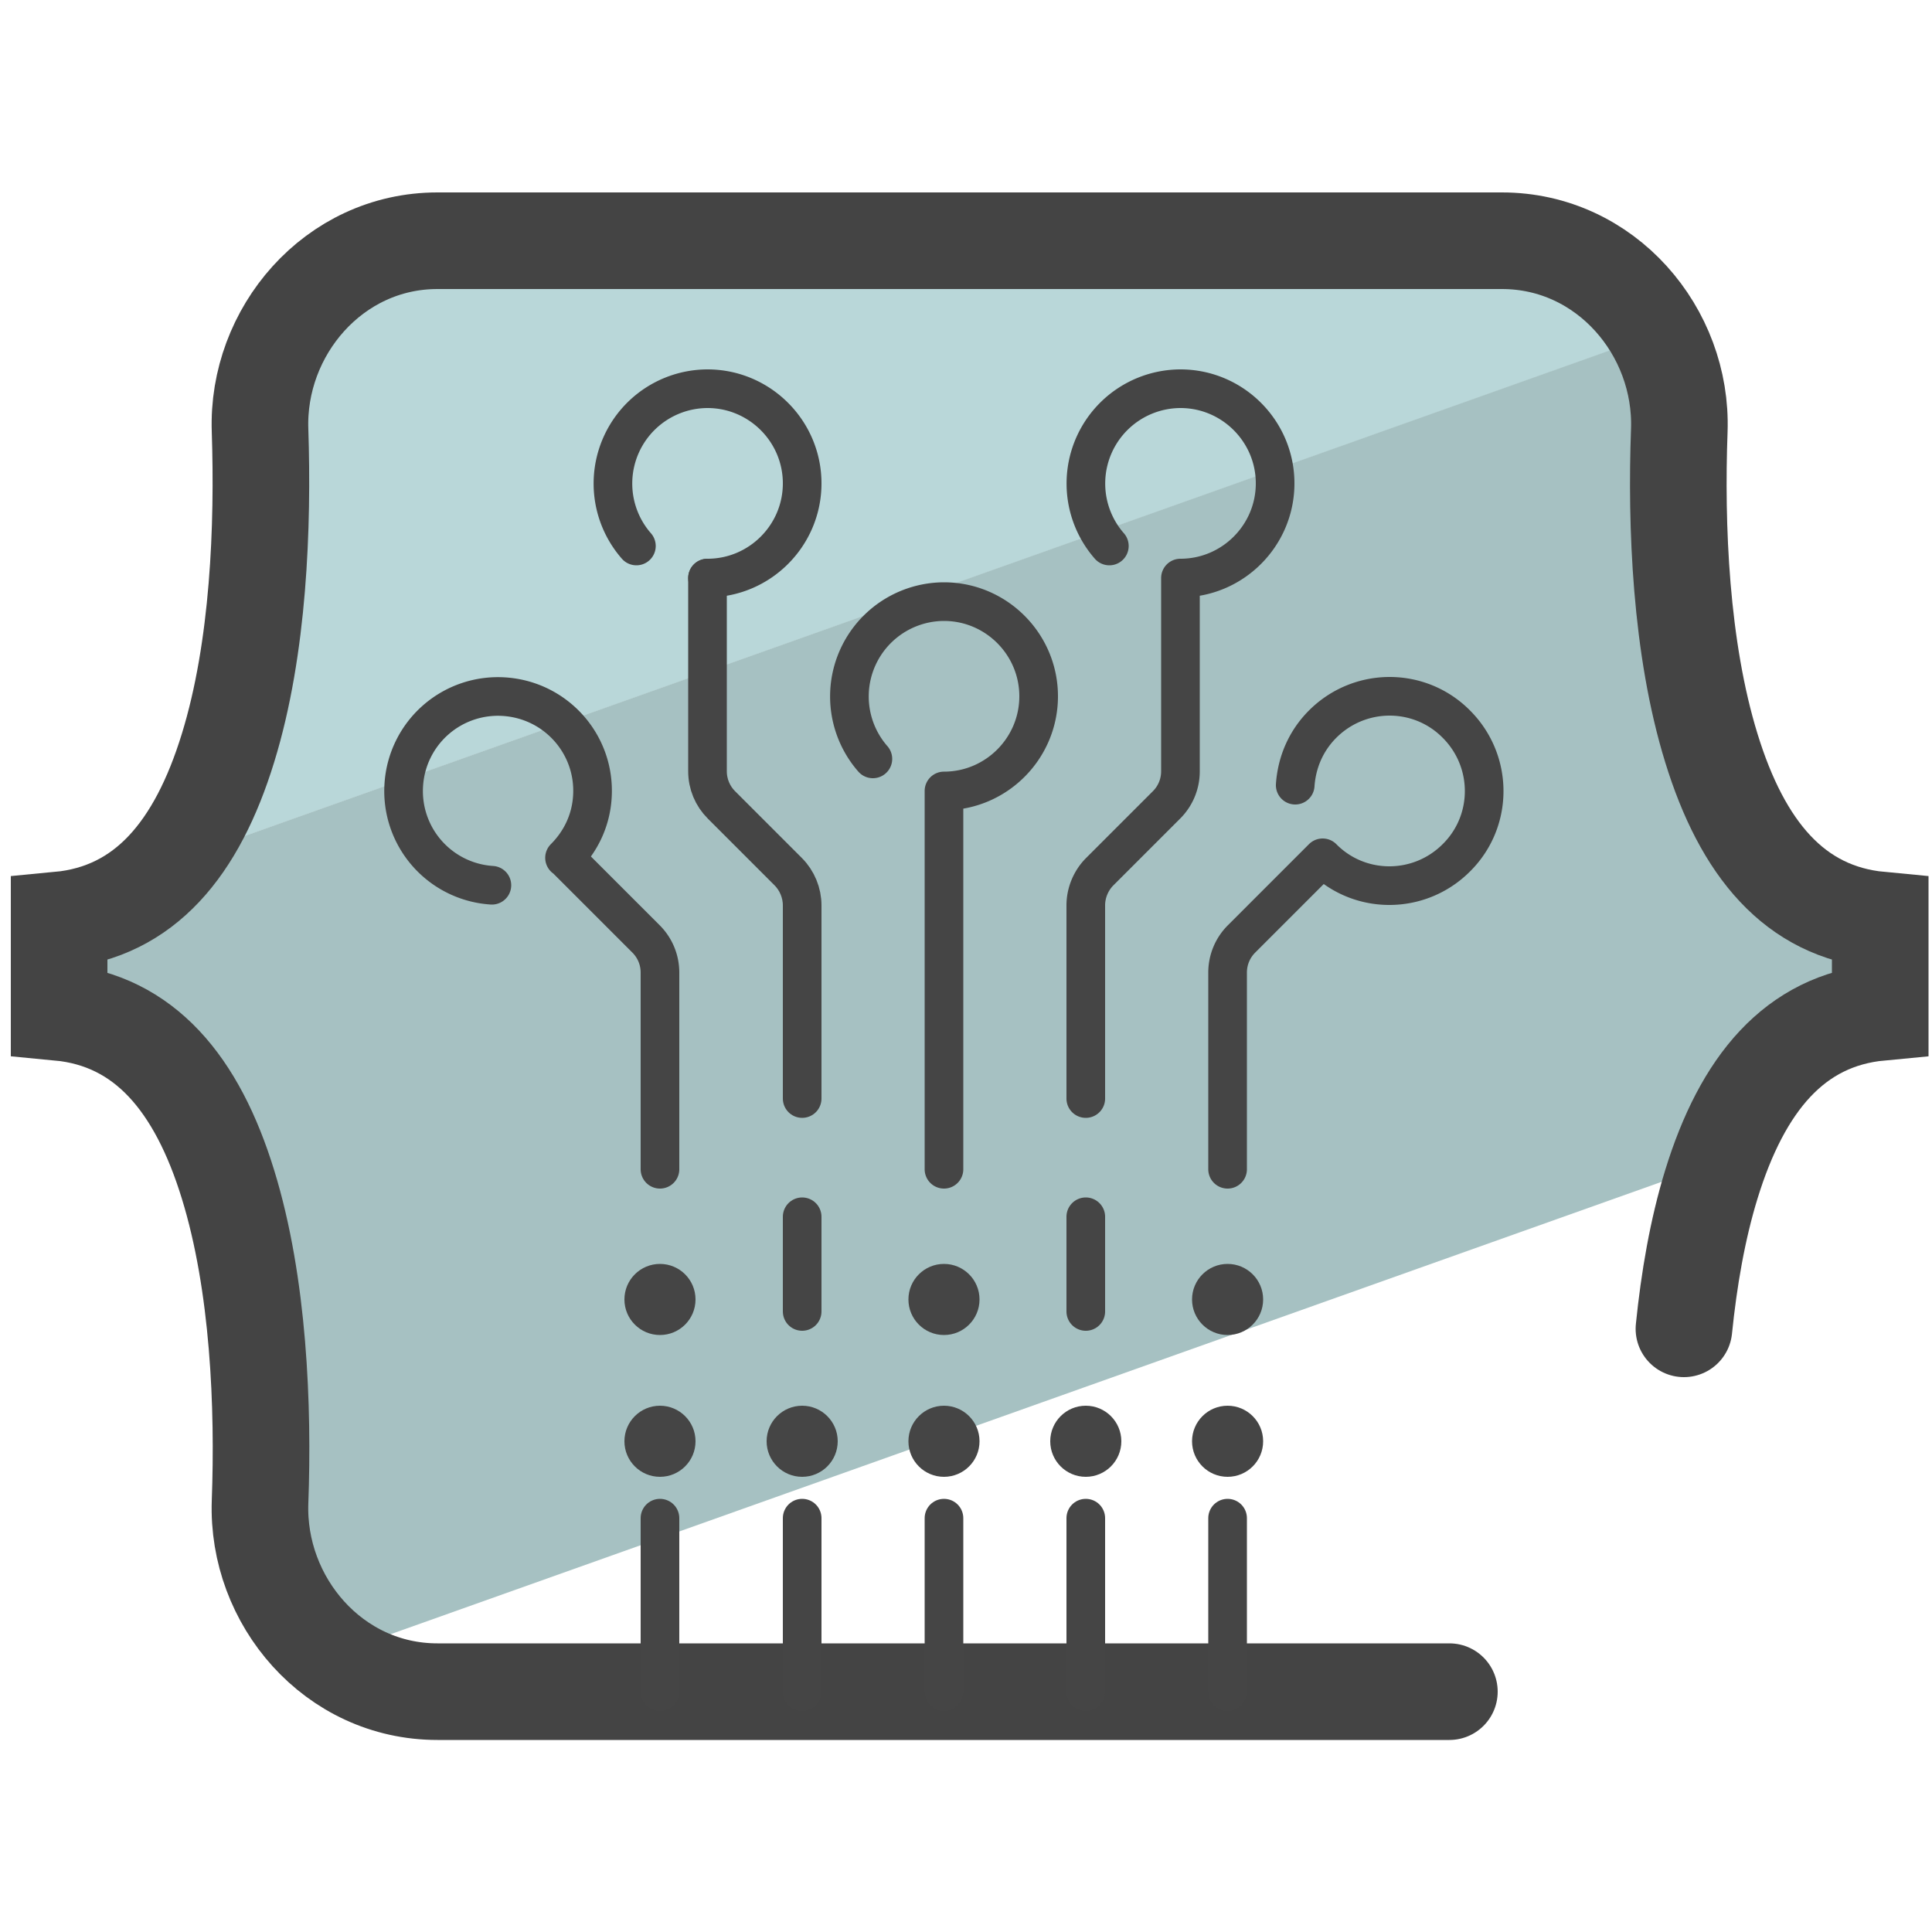 <svg xmlns="http://www.w3.org/2000/svg" id="Camada_3" x="0" y="0" version="1.1" viewBox="0 0 50 50" xml:space="preserve"><style>.st3{fill:none;stroke:#454545;stroke-linecap:round;stroke-linejoin:round;stroke-miterlimit:10}.st4{fill:#454545}</style><path fill="#b9d7d9" d="M40.45 6.22l-32.72.66L4.7 22.22 42.53 8.77z"/><path fill="#a6c1c2" d="M1.34 24.38l4.82 6.08c0 .72.19 8.88.86 8.64l2.17 3.52 35.43-12.61c.41-.15 2.55-3.27 3.34-4.75.21-.4.13-.88-.18-1.2l-2.76-2.82c0-.06-.01-.12-.02-.18-.17-1.54-1.42-12.68-2.47-12.3L5.39 21.97c-.41.15-4.05 1.96-4.05 2.41z"/><path fill="none" stroke="#444" stroke-linecap="round" stroke-miterlimit="10" stroke-width="2.5" d="M37.51 43.78H11.32c-2.69 0-4.68-2.35-4.59-4.91.09-2.45-.03-5.63-.83-8.22-.8-2.6-2.16-4.24-4.37-4.45v-2.39c2.22-.21 3.57-1.85 4.37-4.45.8-2.59.91-5.77.83-8.22-.09-2.55 1.9-4.91 4.59-4.91h27.55c2.69 0 4.68 2.35 4.59 4.91-.09 2.45.03 5.63.83 8.22.8 2.6 2.15 4.24 4.37 4.45v2.39c-2.22.21-3.57 1.85-4.37 4.45-.36 1.17-.58 2.46-.71 3.74"/><path d="M22.59 19.64a2.454 2.454 0 011.84-4.07c1.35 0 2.45 1.1 2.45 2.45s-1.1 2.45-2.45 2.45m0 0v9.79m4.28-16.13a2.454 2.454 0 011.84-4.07c1.35 0 2.45 1.1 2.45 2.45s-1.1 2.45-2.45 2.45m2.97 5.36c.04-.58.27-1.14.71-1.58.96-.96 2.51-.96 3.46 0 .96.96.96 2.51 0 3.46-.96.96-2.51.96-3.46 0m0 0l-2.1 2.1c-.23.23-.36.54-.36.87v5.09m-3.67-1.83v-5c0-.32.13-.64.36-.87l1.73-1.73c.23-.23.36-.54.36-.87v-5" class="st3"/><circle cx="24.43" cy="33.63" r=".92" class="st4"/><circle cx="24.43" cy="37.3" r=".92" class="st4"/><circle cx="31.77" cy="37.3" r=".92" class="st4"/><circle cx="28.1" cy="37.3" r=".92" class="st4"/><circle cx="31.77" cy="33.63" r=".92" class="st4"/><path d="M28.1 33.94v-2.45M16.47 14.13a2.454 2.454 0 011.84-4.07c1.35 0 2.45 1.1 2.45 2.45s-1.1 2.45-2.45 2.45m-5.58 7.95a2.442 2.442 0 01-2.28-2.6 2.442 2.442 0 012.6-2.28c1.35.09 2.37 1.25 2.28 2.6-.04.62-.31 1.16-.72 1.57m.01 0l2.1 2.1c.23.23.36.54.36.87v5.09" class="st3"/><path d="M20.76 28.43v-5c0-.32-.13-.64-.36-.87l-1.73-1.73c-.23-.23-.36-.54-.36-.87v-5" class="st3"/><circle cx="17.08" cy="37.3" r=".92" class="st4"/><circle cx="20.76" cy="37.3" r=".92" class="st4"/><circle cx="17.08" cy="33.63" r=".92" class="st4"/><path d="M20.76 33.94v-2.45m-3.68 7.8v4.49m3.68-4.49v4.49m3.67-4.49v4.49m3.67-4.49v4.49m3.67-4.49v4.49" class="st3"/></svg>